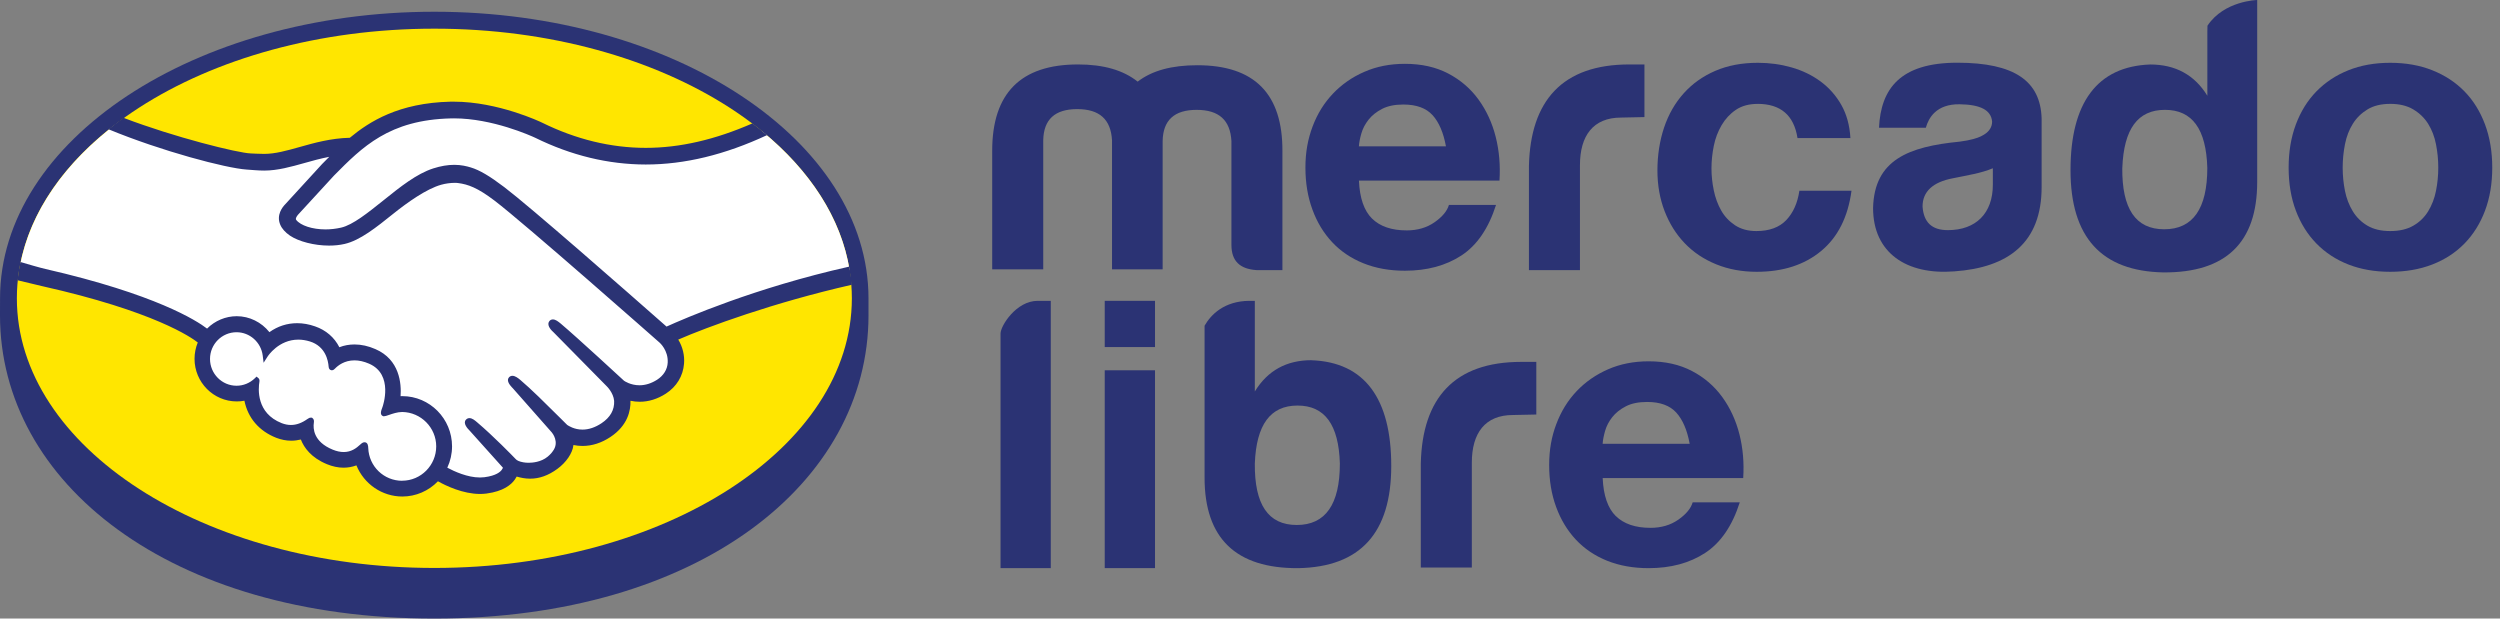 <svg xmlns="http://www.w3.org/2000/svg" width="194" height="48" viewBox="0 0 194 48" fill="none"><rect x="0" y="0" width="194" height="48" fill="#808080" stroke="none"/><g><path d="M67.396 23.162C67.396 10.903 52.309 0.911 33.701 0.911C15.093 0.911 0.003 10.903 0.003 23.162C0.003 23.479 0 24.354 0 24.463C0 37.466 13.184 48 33.695 48C54.205 48 67.396 37.469 67.396 24.467V23.162Z" fill="#2B3374"></path><path d="M66.104 23.149C66.104 34.706 51.598 44.073 33.705 44.073C15.811 44.073 1.309 34.706 1.309 23.149C1.309 11.592 15.811 2.225 33.705 2.225C51.598 2.225 66.104 11.592 66.104 23.152V23.149Z" fill="#FFE600"></path><path d="M22.95 16.549C22.934 16.581 22.61 16.921 22.819 17.19C23.331 17.85 24.909 18.229 26.506 17.866C27.459 17.652 28.675 16.671 29.856 15.725C31.136 14.699 32.406 13.67 33.683 13.263C35.032 12.83 35.899 13.016 36.471 13.189C37.099 13.378 37.836 13.795 39.014 14.686C41.231 16.369 50.147 24.223 51.684 25.583C52.926 25.015 58.435 22.621 65.93 20.954C65.278 16.921 62.849 13.234 59.166 10.211C54.031 12.388 47.756 13.526 41.618 10.5C41.586 10.487 38.265 8.9 34.988 8.977C30.12 9.089 28.011 11.218 25.776 13.471L22.95 16.546V16.549Z" fill="white"></path><path d="M51.319 26.439C51.214 26.346 40.837 17.177 38.487 15.395C37.128 14.366 36.369 14.103 35.575 14C35.162 13.946 34.59 14.023 34.19 14.135C33.098 14.436 31.666 15.401 30.399 16.418C29.084 17.475 27.846 18.469 26.693 18.729C25.226 19.062 23.429 18.668 22.613 18.11C22.279 17.886 22.047 17.626 21.936 17.36C21.635 16.651 22.194 16.087 22.282 15.991L25.147 12.866C25.48 12.529 25.814 12.195 26.157 11.865C25.232 11.987 24.378 12.224 23.546 12.458C22.508 12.753 21.511 13.032 20.501 13.032C20.079 13.032 17.821 12.657 17.392 12.542C14.801 11.827 12.527 11.128 9.13 9.528C5.059 12.587 2.337 16.414 1.55 20.627C2.134 20.784 3.077 21.066 3.474 21.156C12.686 23.223 15.557 25.355 16.078 25.798C16.64 25.166 17.453 24.765 18.361 24.765C19.38 24.765 20.298 25.285 20.857 26.083C21.384 25.663 22.111 25.304 23.054 25.304C23.48 25.304 23.924 25.384 24.372 25.538C25.41 25.897 25.947 26.596 26.226 27.227C26.576 27.067 27.004 26.952 27.509 26.952C28.005 26.952 28.522 27.067 29.04 27.295C30.739 28.029 31.002 29.715 30.85 30.985C30.971 30.968 31.091 30.965 31.215 30.965C33.228 30.965 34.867 32.619 34.867 34.652C34.867 35.28 34.708 35.873 34.432 36.393C34.978 36.704 36.375 37.409 37.604 37.252C38.582 37.127 38.957 36.79 39.09 36.598C39.182 36.466 39.278 36.316 39.189 36.207L36.591 33.293C36.591 33.293 36.162 32.886 36.305 32.725C36.451 32.562 36.715 32.796 36.902 32.953C38.226 34.068 39.84 35.752 39.84 35.752C39.865 35.767 39.973 35.982 40.57 36.091C41.084 36.184 41.992 36.13 42.624 35.61C42.783 35.479 42.942 35.312 43.075 35.142C43.066 35.149 43.056 35.162 43.047 35.165C43.71 34.306 42.974 33.437 42.974 33.437L39.938 29.997C39.938 29.997 39.506 29.593 39.652 29.43C39.786 29.289 40.065 29.5 40.252 29.66C41.215 30.472 42.57 31.847 43.872 33.136C44.126 33.325 45.27 34.036 46.784 33.033C47.705 32.424 47.889 31.677 47.861 31.113C47.797 30.366 47.219 29.834 47.219 29.834L43.072 25.628C43.072 25.628 42.634 25.249 42.789 25.057C42.913 24.897 43.199 25.128 43.386 25.285C44.708 26.4 48.283 29.709 48.283 29.709C48.334 29.744 49.569 30.632 51.097 29.651C51.643 29.298 51.992 28.766 52.021 28.151C52.075 27.08 51.325 26.445 51.325 26.445L51.319 26.439Z" fill="white"></path><path d="M31.212 31.773C30.571 31.767 29.866 32.151 29.774 32.093C29.723 32.058 29.812 31.799 29.872 31.648C29.933 31.497 30.78 28.926 28.716 28.035C27.138 27.349 26.173 28.122 25.84 28.468C25.754 28.561 25.712 28.551 25.703 28.436C25.671 27.974 25.465 26.721 24.102 26.301C22.156 25.698 20.902 27.07 20.584 27.567C20.441 26.445 19.504 25.576 18.355 25.576C17.107 25.576 16.094 26.596 16.091 27.859C16.091 29.119 17.104 30.141 18.352 30.141C18.958 30.141 19.511 29.898 19.914 29.503C19.927 29.516 19.933 29.535 19.927 29.58C19.831 30.144 19.657 32.196 21.784 33.03C22.639 33.363 23.363 33.116 23.966 32.69C24.147 32.562 24.176 32.616 24.15 32.786C24.074 33.315 24.169 34.443 25.738 35.084C26.932 35.575 27.637 35.072 28.1 34.642C28.3 34.456 28.358 34.488 28.367 34.773C28.424 36.299 29.682 37.511 31.206 37.514C32.778 37.514 34.051 36.232 34.051 34.648C34.051 33.062 32.778 31.792 31.209 31.776L31.212 31.773Z" fill="white"></path><path d="M51.722 25.342C48.524 22.524 41.138 16.042 39.138 14.526C37.994 13.657 37.213 13.198 36.531 12.993C36.222 12.9 35.797 12.791 35.251 12.791C34.743 12.791 34.197 12.884 33.625 13.067C32.333 13.48 31.043 14.513 29.799 15.513L29.735 15.564C28.573 16.494 27.376 17.459 26.468 17.664C26.071 17.754 25.664 17.802 25.258 17.802C24.241 17.802 23.327 17.504 22.984 17.064C22.927 16.991 22.965 16.872 23.095 16.702L23.111 16.68L25.921 13.622C28.125 11.397 30.205 9.3 34.994 9.188C35.073 9.188 35.152 9.185 35.232 9.185C38.21 9.185 41.192 10.534 41.526 10.688C44.32 12.064 47.206 12.762 50.106 12.766C53.129 12.766 56.247 12.012 59.524 10.486C59.159 10.175 58.775 9.874 58.384 9.576C55.504 10.836 52.76 11.474 50.112 11.474C47.407 11.474 44.704 10.816 42.081 9.525C41.945 9.457 38.652 7.893 35.229 7.89C35.14 7.89 35.048 7.89 34.959 7.89C30.935 7.986 28.671 9.428 27.147 10.691C25.664 10.727 24.388 11.089 23.248 11.41C22.231 11.695 21.355 11.942 20.501 11.942C20.148 11.942 19.516 11.91 19.459 11.906C18.475 11.878 13.524 10.65 9.584 9.143C9.18 9.432 8.793 9.727 8.418 10.031C12.534 11.733 17.544 13.051 19.126 13.157C19.564 13.186 20.034 13.237 20.504 13.237C21.549 13.237 22.593 12.939 23.603 12.657C24.2 12.487 24.858 12.304 25.55 12.169C25.366 12.352 25.181 12.538 24.997 12.727L22.139 15.846C21.914 16.074 21.428 16.686 21.749 17.44C21.876 17.744 22.136 18.033 22.498 18.283C23.181 18.744 24.397 19.058 25.531 19.058C25.959 19.058 26.366 19.017 26.741 18.93C27.938 18.658 29.195 17.648 30.526 16.581C31.586 15.731 33.092 14.651 34.247 14.333C34.568 14.243 34.965 14.189 35.283 14.189C35.378 14.189 35.467 14.192 35.553 14.205C36.315 14.304 37.051 14.564 38.366 15.561C40.709 17.34 51.09 26.506 51.192 26.595C51.198 26.602 51.862 27.179 51.814 28.134C51.789 28.666 51.496 29.144 50.985 29.471C50.541 29.753 50.083 29.897 49.623 29.897C48.931 29.897 48.451 29.567 48.423 29.545C48.385 29.512 44.828 26.22 43.52 25.117C43.31 24.944 43.11 24.787 42.904 24.787C42.796 24.787 42.697 24.832 42.634 24.916C42.427 25.172 42.659 25.524 42.929 25.759L47.083 29.974C47.083 29.974 47.6 30.465 47.657 31.109C47.689 31.808 47.359 32.391 46.673 32.846C46.184 33.17 45.685 33.337 45.2 33.337C44.561 33.337 44.114 33.042 44.015 32.975L43.418 32.382C42.329 31.298 41.205 30.183 40.382 29.487C40.182 29.317 39.966 29.163 39.763 29.163C39.662 29.163 39.573 29.202 39.503 29.275C39.407 29.381 39.344 29.57 39.579 29.884C39.674 30.013 39.789 30.122 39.789 30.122L42.821 33.558C42.847 33.59 43.447 34.308 42.888 35.026L42.783 35.164C42.691 35.267 42.593 35.36 42.5 35.437C41.983 35.866 41.294 35.911 41.021 35.911C40.875 35.911 40.732 35.898 40.611 35.876C40.312 35.822 40.112 35.738 40.014 35.62L39.976 35.581C39.811 35.408 38.283 33.834 37.02 32.766C36.855 32.625 36.645 32.446 36.429 32.446C36.324 32.446 36.229 32.487 36.156 32.571C35.905 32.846 36.283 33.26 36.442 33.414L39.026 36.293C39.026 36.318 38.992 36.379 38.928 36.469C38.836 36.597 38.522 36.915 37.585 37.033C37.474 37.046 37.356 37.053 37.242 37.053C36.273 37.053 35.245 36.578 34.711 36.293C34.952 35.777 35.079 35.209 35.079 34.639C35.079 32.491 33.352 30.744 31.224 30.74C31.18 30.74 31.132 30.74 31.085 30.744C31.154 29.763 31.018 27.906 29.129 27.089C28.585 26.852 28.043 26.73 27.515 26.73C27.103 26.73 26.706 26.8 26.334 26.945C25.944 26.178 25.293 25.617 24.448 25.326C23.981 25.162 23.514 25.079 23.063 25.079C22.279 25.079 21.555 25.313 20.907 25.775C20.288 24.999 19.355 24.537 18.37 24.537C17.509 24.537 16.681 24.887 16.068 25.499C15.264 24.88 12.07 22.832 3.528 20.873C3.115 20.78 2.166 20.504 1.581 20.331C1.486 20.799 1.413 21.27 1.362 21.748C1.362 21.748 2.937 22.13 3.249 22.2C11.975 24.156 14.858 26.191 15.347 26.576C15.182 26.977 15.096 27.41 15.096 27.846C15.096 29.663 16.56 31.148 18.367 31.151C18.57 31.151 18.77 31.135 18.967 31.096C19.237 32.436 20.107 33.449 21.434 33.972C21.822 34.122 22.216 34.199 22.6 34.199C22.848 34.199 23.098 34.167 23.346 34.106C23.59 34.735 24.143 35.517 25.375 36.023C25.807 36.2 26.239 36.293 26.658 36.293C27.001 36.293 27.338 36.232 27.658 36.113C28.249 37.565 29.656 38.53 31.221 38.53C32.26 38.53 33.257 38.104 33.984 37.347C34.606 37.697 35.921 38.328 37.248 38.332C37.42 38.332 37.582 38.319 37.744 38.3C39.061 38.13 39.677 37.61 39.957 37.206C40.008 37.136 40.052 37.062 40.093 36.982C40.405 37.072 40.748 37.145 41.138 37.145C41.859 37.145 42.548 36.899 43.25 36.386C43.936 35.886 44.425 35.167 44.495 34.558C44.495 34.552 44.498 34.542 44.498 34.533C44.73 34.581 44.965 34.606 45.203 34.606C45.943 34.606 46.673 34.373 47.368 33.911C48.712 33.02 48.947 31.859 48.924 31.099C49.159 31.151 49.401 31.176 49.639 31.176C50.334 31.176 51.02 30.965 51.671 30.545C52.503 30.006 53.005 29.182 53.081 28.224C53.135 27.573 52.973 26.916 52.633 26.352C54.885 25.371 60.035 23.476 66.097 22.098C66.062 21.623 65.993 21.155 65.91 20.687C58.575 22.332 53.1 24.723 51.731 25.339L51.722 25.342ZM31.212 37.309C29.786 37.309 28.63 36.19 28.576 34.767C28.573 34.645 28.56 34.318 28.287 34.318C28.176 34.318 28.078 34.385 27.966 34.488C27.652 34.783 27.255 35.078 26.671 35.078C26.407 35.078 26.118 35.017 25.817 34.892C24.311 34.276 24.292 33.234 24.353 32.815C24.369 32.702 24.375 32.587 24.299 32.494L24.207 32.41H24.111C24.035 32.41 23.956 32.443 23.851 32.52C23.416 32.827 23 32.978 22.574 32.978C22.343 32.978 22.101 32.93 21.86 32.837C19.878 32.058 20.037 30.17 20.133 29.602C20.148 29.487 20.12 29.397 20.047 29.339L19.907 29.224L19.777 29.352C19.389 29.727 18.884 29.933 18.354 29.933C17.221 29.933 16.297 29 16.297 27.855C16.297 26.707 17.221 25.781 18.357 25.781C19.383 25.781 20.256 26.56 20.387 27.592L20.456 28.15L20.758 27.679C20.793 27.624 21.622 26.355 23.152 26.355C23.441 26.355 23.743 26.403 24.045 26.496C25.261 26.871 25.467 27.987 25.502 28.451C25.524 28.724 25.715 28.733 25.753 28.733C25.858 28.733 25.937 28.666 25.991 28.608C26.22 28.368 26.722 27.964 27.506 27.964C27.865 27.964 28.246 28.051 28.64 28.221C30.577 29.061 29.697 31.542 29.687 31.567C29.522 31.978 29.516 32.16 29.672 32.266L29.748 32.301H29.802C29.891 32.301 29.999 32.263 30.177 32.202C30.44 32.109 30.837 31.971 31.209 31.971C32.666 31.987 33.85 33.186 33.85 34.639C33.85 36.107 32.663 37.303 31.209 37.303L31.212 37.309Z" fill="#2B3374"></path><path d="M80.955 10.894V20.899H76.995V11.692C76.995 7.22 79.224 5.001 83.651 5.001C85.645 5.001 87.169 5.447 88.284 6.335C89.398 5.476 90.923 5.062 92.917 5.062C97.347 5.062 99.544 7.284 99.516 11.753V20.96H97.493C96.204 20.87 95.559 20.248 95.559 19.004V10.951C95.47 9.323 94.59 8.525 92.86 8.525C91.129 8.525 90.249 9.323 90.221 10.951V20.899H86.293V10.894C86.204 9.265 85.324 8.467 83.594 8.467C81.863 8.467 80.984 9.265 80.955 10.894Z" fill="#2B3374"></path><path d="M118.645 12.878C118.762 7.816 121.239 5.001 126.431 5.001H127.609V9.086L125.796 9.124C123.624 9.124 122.604 10.538 122.604 12.817V20.96H118.645V12.878Z" fill="#2B3374"></path><path d="M149.444 9.912H145.811C145.951 6.883 147.459 4.866 151.889 4.866C156.319 4.866 158.341 6.286 158.43 9.188V14.516C158.43 18.837 155.849 20.764 151.657 21.058C147.932 21.353 145.351 19.61 145.351 16.144C145.439 12.384 148.135 11.377 152.067 10.992C153.737 10.784 154.588 10.281 154.588 9.425C154.499 8.537 153.68 8.114 152.067 8.091C150.241 8.066 149.65 9.172 149.447 9.909L149.444 9.912ZM154.645 14.339V13.057C153.737 13.442 152.68 13.599 151.536 13.836C149.984 14.131 149.19 14.871 149.19 16.026C149.279 17.269 149.923 17.859 151.155 17.859C153.324 17.859 154.645 16.558 154.645 14.336V14.339Z" fill="#2B3374"></path><path d="M175.158 0.003V14.121C175.158 18.827 172.726 21.168 167.887 21.139C163.076 21.049 160.672 18.414 160.672 13.204C160.672 7.995 162.723 5.152 166.861 5.004C168.798 5.004 170.294 5.802 171.291 7.431V2.436L171.3 1.994C172.589 0.051 175.162 0 175.162 0L175.158 0.003ZM164.689 13.025C164.66 16.192 165.715 17.792 167.944 17.792C170.173 17.792 171.287 16.192 171.287 13.025C171.199 10.005 170.116 8.524 168.004 8.524C165.892 8.524 164.806 10.005 164.692 13.025H164.689Z" fill="#2B3374"></path><path d="M80.522 23.345H81.541V44.086H77.642V25.881C77.642 25.291 78.855 23.345 80.522 23.345Z" fill="#2B3374"></path><path d="M101.772 27.951C99.838 27.951 98.371 28.75 97.374 30.378V23.345H96.933C94.989 23.367 93.967 24.416 93.475 25.275V25.14V37.072C93.475 41.778 95.91 44.118 100.746 44.089C105.557 43.999 107.961 41.364 107.961 36.155C107.961 30.946 105.91 28.102 101.772 27.955V27.951ZM100.629 40.739C98.4 40.739 97.346 39.139 97.374 35.972C97.492 32.952 98.578 31.471 100.689 31.471C102.801 31.471 103.887 32.952 103.973 35.972C103.973 39.139 102.858 40.739 100.629 40.739Z" fill="#2B3374"></path><path d="M106.474 16.965C107.096 17.574 107.995 17.879 109.163 17.879C110.002 17.879 110.722 17.667 111.326 17.244C111.929 16.821 112.301 16.372 112.437 15.901H116.092C115.508 17.731 114.609 19.039 113.402 19.828C112.193 20.616 110.732 21.008 109.017 21.008C107.83 21.008 106.756 20.815 105.8 20.43C104.845 20.046 104.038 19.501 103.374 18.792C102.711 18.084 102.199 17.238 101.841 16.253C101.479 15.269 101.301 14.189 101.301 13.006C101.301 11.823 101.485 10.804 101.856 9.819C102.225 8.835 102.752 7.986 103.435 7.268C104.117 6.55 104.93 5.982 105.877 5.572C106.823 5.158 107.868 4.953 109.02 4.953C110.306 4.953 111.427 5.203 112.383 5.706C113.339 6.207 114.123 6.883 114.736 7.729C115.349 8.576 115.794 9.541 116.067 10.621C116.34 11.704 116.435 12.836 116.359 14.016H105.454C105.511 15.372 105.854 16.359 106.477 16.968L106.474 16.965ZM111.167 8.938C110.668 8.386 109.913 8.111 108.9 8.111C108.236 8.111 107.687 8.223 107.248 8.451C106.81 8.678 106.458 8.957 106.197 9.291C105.934 9.624 105.75 9.98 105.642 10.352C105.534 10.727 105.47 11.06 105.451 11.355H112.205C112.012 10.294 111.665 9.486 111.167 8.935V8.938Z" fill="#2B3374"></path><path d="M136.387 8.063C135.717 8.063 135.154 8.217 134.704 8.524C134.249 8.832 133.881 9.23 133.595 9.717C133.31 10.204 133.106 10.74 132.989 11.326C132.871 11.913 132.811 12.493 132.811 13.07C132.811 13.647 132.871 14.192 132.989 14.769C133.106 15.346 133.3 15.869 133.564 16.334C133.83 16.802 134.189 17.183 134.64 17.481C135.094 17.779 135.644 17.93 136.294 17.93C137.298 17.93 138.07 17.648 138.613 17.081C139.152 16.513 139.492 15.753 139.632 14.801H143.677C143.401 16.85 142.614 18.408 141.315 19.482C140.016 20.556 138.352 21.091 136.323 21.091C135.18 21.091 134.132 20.899 133.179 20.511C132.224 20.123 131.411 19.581 130.744 18.885C130.074 18.19 129.553 17.36 129.178 16.395C128.804 15.43 128.616 14.372 128.616 13.221C128.616 12.07 128.788 10.919 129.134 9.896C129.477 8.874 129.985 7.989 130.655 7.242C131.325 6.495 132.141 5.915 133.106 5.498C134.072 5.081 135.174 4.873 136.415 4.873C137.32 4.873 138.19 4.992 139.029 5.232C139.864 5.469 140.613 5.835 141.274 6.319C141.934 6.806 142.471 7.412 142.884 8.137C143.296 8.861 143.535 9.723 143.592 10.714H139.486C139.21 8.944 138.178 8.06 136.387 8.06V8.063Z" fill="#2B3374"></path><path d="M178.16 9.656C178.534 8.653 179.065 7.797 179.754 7.091C180.443 6.386 181.268 5.838 182.234 5.453C183.199 5.065 184.282 4.873 185.482 4.873C186.683 4.873 187.772 5.065 188.747 5.453C189.722 5.841 190.554 6.386 191.243 7.091C191.932 7.797 192.462 8.653 192.837 9.656C193.211 10.659 193.399 11.778 193.399 13.009C193.399 14.24 193.211 15.356 192.837 16.35C192.462 17.343 191.932 18.193 191.243 18.898C190.554 19.604 189.722 20.145 188.747 20.524C187.772 20.902 186.683 21.091 185.482 21.091C184.282 21.091 183.199 20.902 182.234 20.524C181.268 20.145 180.443 19.604 179.754 18.898C179.065 18.193 178.534 17.343 178.16 16.35C177.785 15.356 177.598 14.243 177.598 13.009C177.598 11.775 177.785 10.659 178.16 9.656ZM181.97 14.814C182.088 15.401 182.291 15.927 182.577 16.395C182.863 16.863 183.24 17.235 183.714 17.513C184.187 17.792 184.777 17.93 185.485 17.93C186.194 17.93 186.791 17.792 187.273 17.513C187.756 17.235 188.14 16.863 188.426 16.395C188.712 15.927 188.915 15.401 189.032 14.814C189.15 14.227 189.21 13.628 189.21 13.009C189.21 12.391 189.15 11.788 189.032 11.192C188.915 10.595 188.712 10.07 188.426 9.611C188.14 9.153 187.756 8.781 187.273 8.492C186.791 8.204 186.197 8.06 185.485 8.06C184.774 8.06 184.187 8.204 183.714 8.492C183.24 8.781 182.863 9.153 182.577 9.611C182.291 10.07 182.088 10.595 181.97 11.192C181.853 11.788 181.792 12.394 181.792 13.009C181.792 13.625 181.853 14.227 181.97 14.814Z" fill="#2B3374"></path><path d="M110.254 35.959C110.371 30.897 112.848 28.082 118.04 28.082H119.218V32.167L117.405 32.205C115.233 32.205 114.214 33.619 114.214 35.898V44.041H110.254V35.959Z" fill="#2B3374"></path><path d="M125.388 40.046C126.01 40.656 126.909 40.96 128.077 40.96C128.916 40.96 129.636 40.748 130.24 40.325C130.843 39.902 131.215 39.453 131.351 38.982H135.006C134.422 40.813 133.523 42.12 132.317 42.909C131.107 43.698 129.646 44.089 127.931 44.089C126.744 44.089 125.67 43.897 124.714 43.515C123.759 43.13 122.952 42.585 122.288 41.877C121.625 41.168 121.114 40.322 120.755 39.338C120.393 38.354 120.215 37.273 120.215 36.09C120.215 34.907 120.399 33.888 120.771 32.904C121.142 31.92 121.666 31.07 122.349 30.352C123.031 29.634 123.844 29.07 124.791 28.656C125.737 28.243 126.782 28.038 127.934 28.038C129.22 28.038 130.341 28.288 131.297 28.791C132.253 29.291 133.037 29.968 133.65 30.814C134.263 31.66 134.708 32.625 134.981 33.705C135.254 34.789 135.349 35.921 135.273 37.1H124.368C124.426 38.456 124.768 39.441 125.391 40.053L125.388 40.046ZM130.081 32.019C129.582 31.468 128.827 31.192 127.814 31.192C127.15 31.192 126.601 31.304 126.162 31.532C125.724 31.759 125.372 32.038 125.111 32.372C124.848 32.705 124.664 33.061 124.556 33.436C124.448 33.811 124.384 34.145 124.365 34.44H131.119C130.926 33.378 130.58 32.571 130.081 32.019Z" fill="#2B3374"></path><path d="M89.629 23.345H85.727V26.932H89.629V23.345Z" fill="#2B3374"></path><path d="M89.629 28.734H85.727V44.086H89.629V28.734Z" fill="#2B3374"></path></g><defs><rect width="193.398" height="48" fill="white"></rect></defs></svg>
